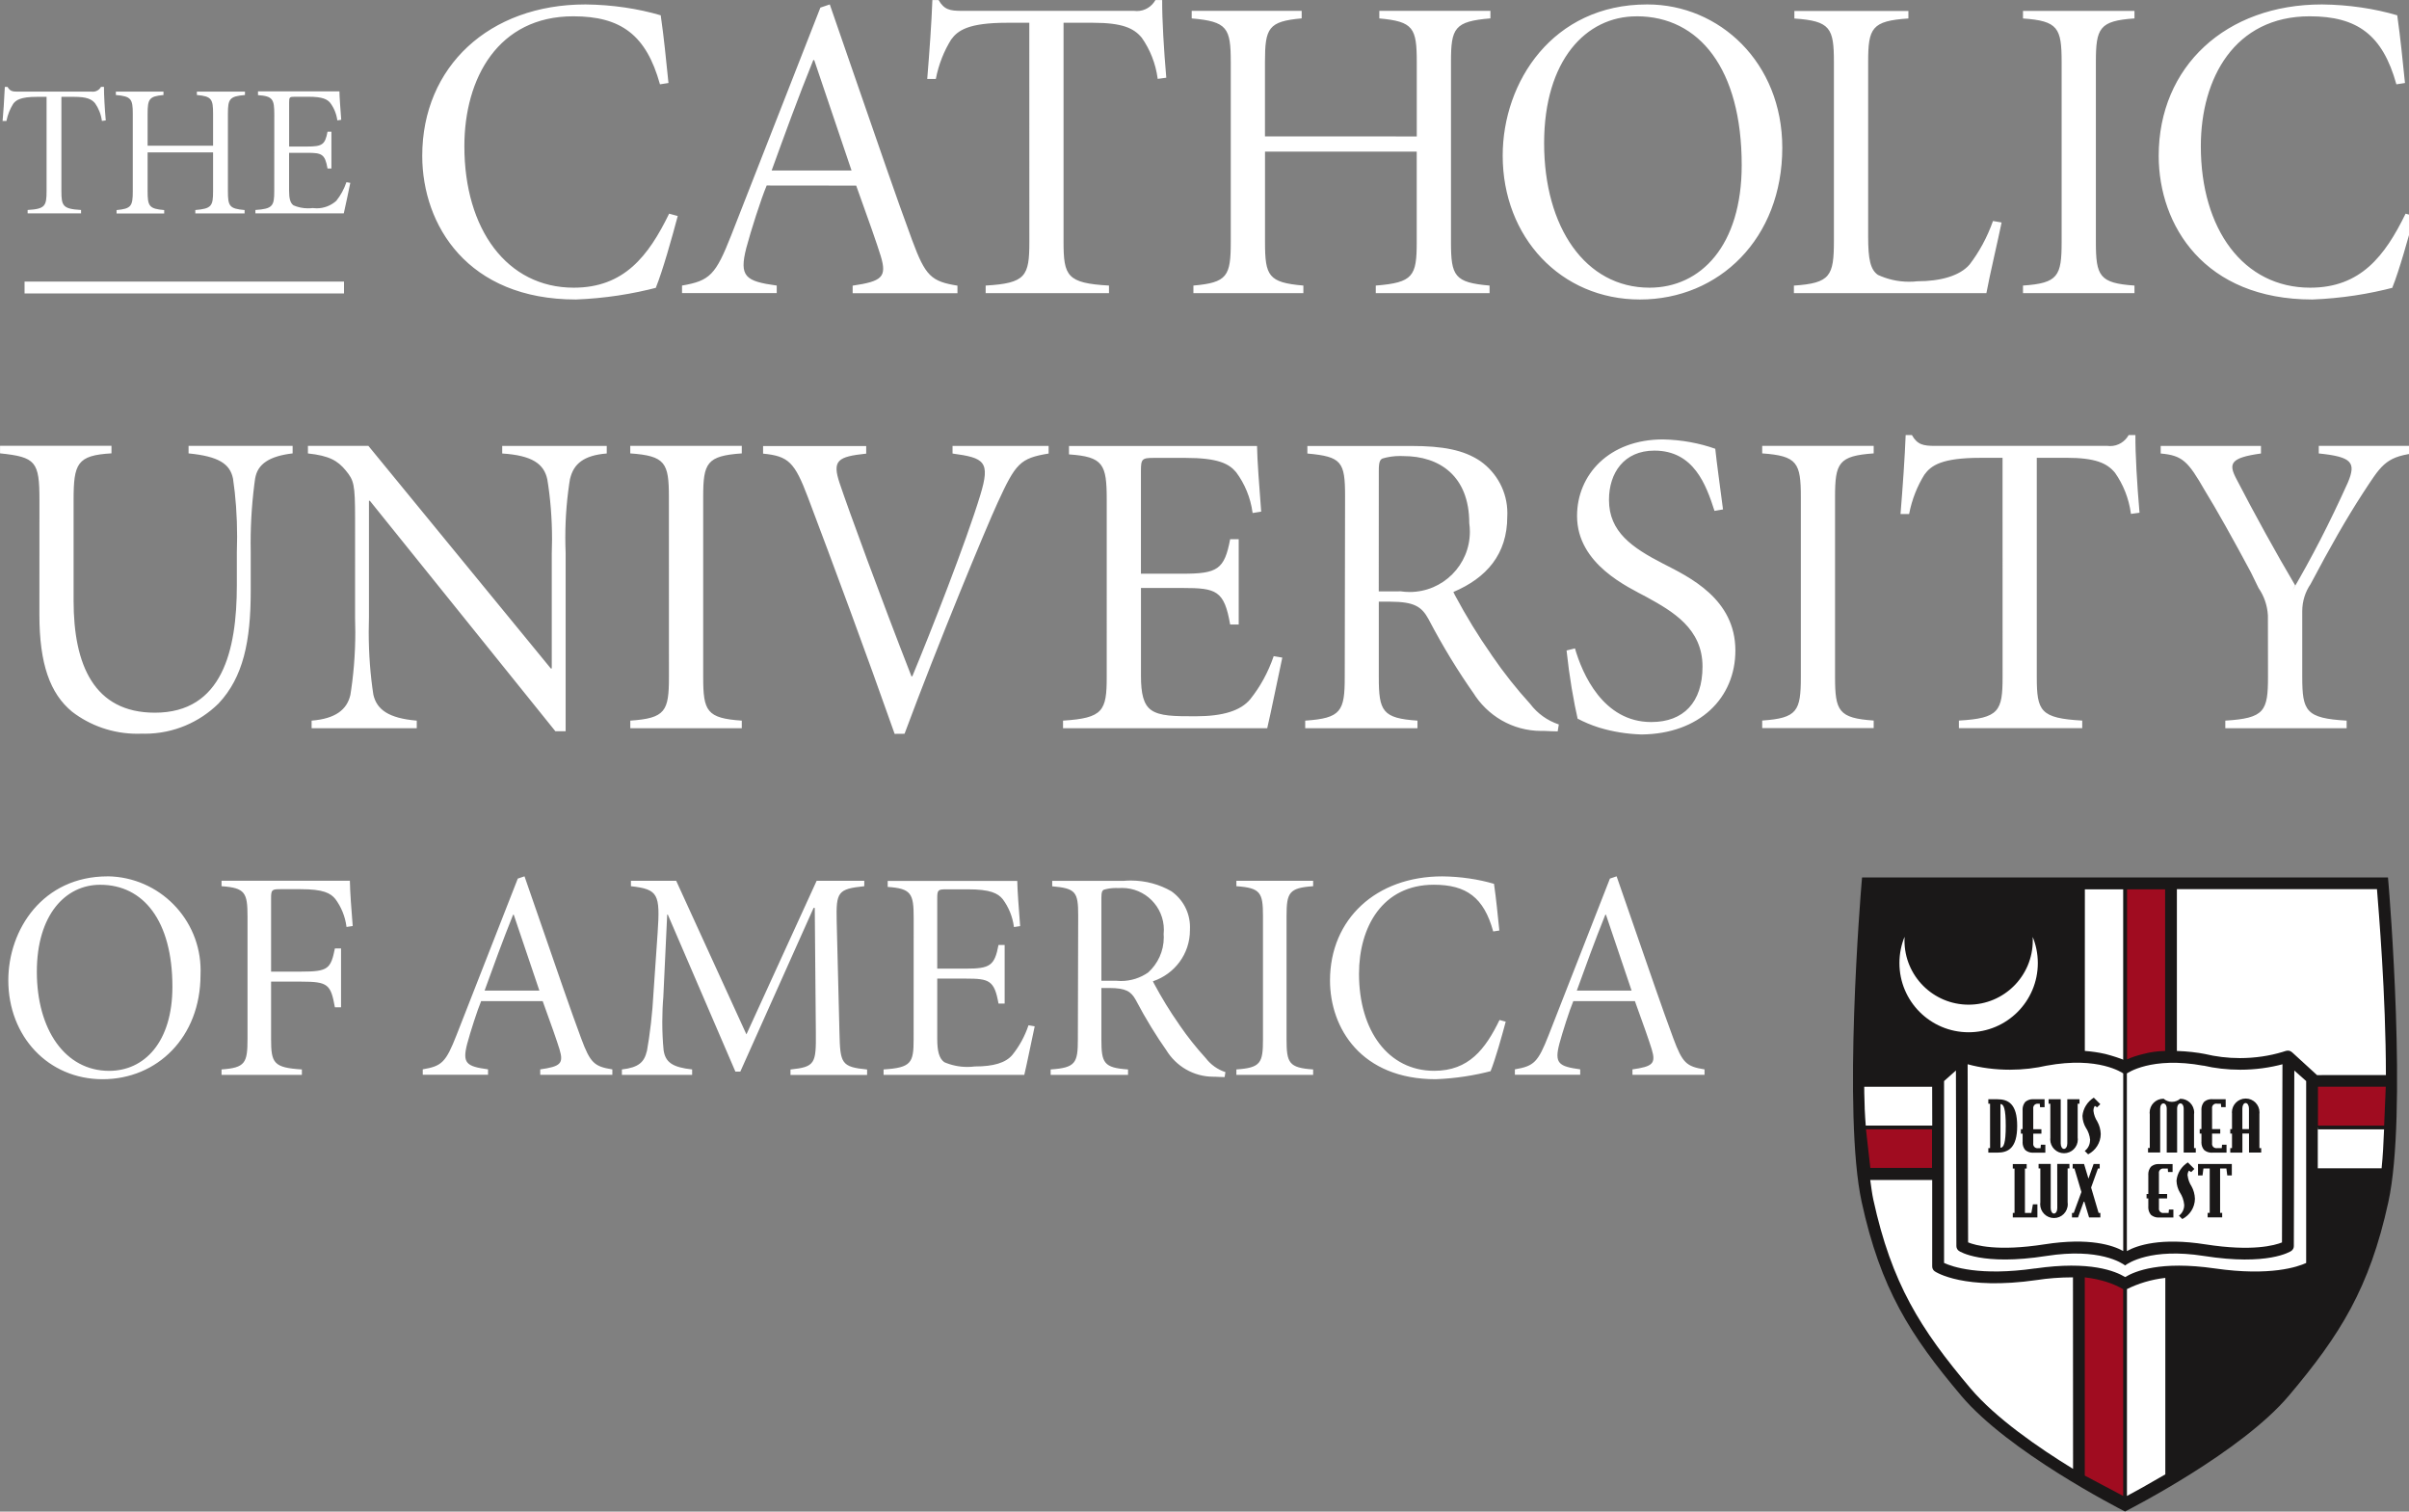 <svg xmlns="http://www.w3.org/2000/svg" preserveAspectRatio="meet" viewBox="0 0 51 32">
<rect x="0" y="0" width="51" height="32" fill="#808080" stroke="none"/>
<path fill="#fff" style="fill: #fff" d="M33.382 20.97c0.186-0.514 0.385-1.063 0.604-1.607h0.013l0.543 1.607zM34.612 21.193c0.166 0.454 0.313 0.875 0.356 1.019 0.092 0.304 0.021 0.364-0.408 0.426v0.115h1.526v-0.115c-0.384-0.061-0.467-0.136-0.661-0.658-0.235-0.632-0.507-1.431-0.785-2.231l-0.415-1.198-0.142 0.048-1.296 3.311c-0.227 0.579-0.311 0.658-0.716 0.727v0.115h1.383v-0.115c-0.459-0.062-0.548-0.129-0.441-0.542 0.067-0.248 0.216-0.714 0.295-0.902zM31.742 19.698c-0.038-0.364-0.063-0.638-0.113-0.988-0.328-0.097-0.705-0.154-1.095-0.158l-0.002-0c-1.396 0-2.375 0.902-2.375 2.204 0.001 1.009 0.66 2.090 2.239 2.090 0.42-0.017 0.818-0.078 1.199-0.18l-0.038 0.009c0.1-0.247 0.238-0.739 0.32-1.047l-0.131-0.036c-0.301 0.62-0.652 1.076-1.383 1.076-0.97 0-1.592-0.846-1.592-2.053 0-0.99 0.495-1.886 1.584-1.886 0.688 0 1.060 0.269 1.257 0.989zM26.738 22.004c0 0.5-0.050 0.599-0.563 0.635v0.115h1.625v-0.115c-0.511-0.035-0.563-0.135-0.563-0.635v-2.609c0-0.5 0.051-0.599 0.563-0.635v-0.115h-1.625v0.115c0.512 0.036 0.563 0.135 0.563 0.635zM22.819 22.004c0 0.5-0.050 0.599-0.576 0.635v0.115h1.638v-0.115c-0.512-0.035-0.564-0.135-0.564-0.635v-1.089h0.174c0.343 0.002 0.451 0.071 0.551 0.248 0.219 0.415 0.434 0.763 0.669 1.097l-0.021-0.031c0.207 0.34 0.576 0.564 0.997 0.564 0.010 0 0.020-0 0.031-0l-0.002 0c0.063 0.002 0.138 0.008 0.21 0.008l0.017-0.105c-0.171-0.057-0.313-0.161-0.416-0.296l-0.002-0.002c-0.198-0.217-0.386-0.453-0.556-0.701l-0.014-0.022c-0.179-0.254-0.36-0.549-0.524-0.855l-0.023-0.047c0.459-0.153 0.784-0.579 0.784-1.081 0-0.006-0-0.011-0-0.017v0.001c0.001-0.015 0.001-0.033 0.001-0.051 0-0.313-0.155-0.589-0.393-0.757l-0.003-0.002c-0.246-0.142-0.54-0.226-0.855-0.226-0.052 0-0.104 0.002-0.155 0.007l0.007-0h-1.518v0.115c0.499 0.044 0.55 0.119 0.55 0.619zM23.317 19.008c0-0.127 0.019-0.159 0.057-0.175 0.075-0.022 0.162-0.035 0.251-0.035 0.019 0 0.037 0.001 0.056 0.002l-0.003-0c0.023-0.002 0.049-0.003 0.076-0.003 0.489 0 0.886 0.396 0.886 0.886 0 0.032-0.002 0.063-0.005 0.094l0-0.004c0.002 0.021 0.003 0.046 0.003 0.071 0 0.294-0.127 0.558-0.329 0.741l-0.001 0.001c-0.161 0.113-0.361 0.181-0.577 0.181-0.033 0-0.065-0.002-0.097-0.005l0.004 0h-0.321zM19.342 22.003c0 0.496-0.050 0.599-0.636 0.636v0.115h2.979c0.050-0.207 0.168-0.79 0.22-1.028l-0.131-0.022c-0.081 0.24-0.197 0.447-0.343 0.629l0.003-0.004c-0.141 0.17-0.399 0.247-0.797 0.247-0.048 0.006-0.102 0.010-0.158 0.010-0.176 0-0.344-0.037-0.496-0.104l0.008 0.003c-0.111-0.079-0.149-0.239-0.149-0.496v-1.273h0.608c0.492 0 0.602 0.036 0.689 0.529h0.13v-1.241h-0.13c-0.083 0.44-0.181 0.501-0.689 0.501h-0.608v-1.485c0-0.18 0.014-0.194 0.194-0.194h0.455c0.474 0 0.635 0.084 0.737 0.208 0.123 0.165 0.208 0.366 0.237 0.584l0.001 0.007 0.131-0.020c-0.027-0.346-0.059-0.769-0.061-0.957h-2.743v0.127c0.499 0.035 0.55 0.139 0.55 0.656zM13.357 18.645v0.115c0.579 0.066 0.622 0.164 0.565 0.993l-0.086 1.247c-0.024 0.459-0.074 0.886-0.149 1.304l0.009-0.062c-0.053 0.243-0.175 0.356-0.53 0.397v0.115h1.487v-0.115c-0.419-0.045-0.567-0.153-0.604-0.408-0.018-0.179-0.028-0.387-0.028-0.598 0-0.187 0.008-0.371 0.024-0.554l-0.002 0.024 0.082-1.742h0.013l1.431 3.324h0.104l1.551-3.465h0.025l0.023 2.643c0.006 0.649-0.014 0.723-0.537 0.777v0.115h1.622v-0.115c-0.548-0.054-0.57-0.128-0.585-0.777l-0.059-2.366c-0.014-0.618 0.025-0.678 0.584-0.737v-0.115h-1.008l-1.487 3.252-1.487-3.252zM10.259 20.97c0.186-0.514 0.385-1.063 0.604-1.607h0.013l0.543 1.607zM11.489 21.193c0.166 0.454 0.313 0.875 0.356 1.019 0.092 0.304 0.021 0.364-0.408 0.426v0.115h1.527v-0.115c-0.384-0.061-0.467-0.136-0.661-0.658-0.235-0.632-0.507-1.431-0.784-2.231l-0.415-1.198-0.142 0.048-1.296 3.311c-0.227 0.579-0.311 0.658-0.716 0.727v0.115h1.382v-0.115c-0.459-0.062-0.548-0.129-0.441-0.542 0.066-0.248 0.216-0.714 0.295-0.902zM5.24 21.995c0 0.509-0.050 0.608-0.55 0.644v0.115h1.701v-0.115c-0.6-0.037-0.652-0.135-0.652-0.644v-1.215h0.641c0.568 0 0.622 0.061 0.71 0.544h0.13v-1.246h-0.13c-0.088 0.431-0.143 0.49-0.71 0.49h-0.641v-1.551c0-0.18 0.016-0.194 0.195-0.194h0.429c0.482 0 0.635 0.083 0.737 0.209 0.123 0.165 0.207 0.366 0.235 0.585l0.001 0.006 0.131-0.020c-0.027-0.33-0.058-0.741-0.060-0.959h-2.717v0.116c0.5 0.036 0.55 0.135 0.55 0.644zM2.125 18.73c0.91 0 1.525 0.762 1.525 2.159 0 1.172-0.593 1.78-1.34 1.78-0.932 0-1.53-0.875-1.53-2.098 0-1.209 0.609-1.841 1.339-1.841zM2.276 18.552c-1.369 0-2.1 1.124-2.1 2.2 0 1.187 0.844 2.094 1.997 2.094s2.072-0.888 2.072-2.209c0.001-0.027 0.002-0.060 0.002-0.092 0-1.091-0.876-1.977-1.963-1.994l-0.002-0z"></path>
<path fill="#fff" style="fill: #fff" d="M48.015 14.323c0 0.731-0.071 0.881-0.904 0.932v0.16h2.569v-0.16c-0.867-0.050-0.94-0.201-0.94-0.932v-1.376c-0-0.003-0-0.007-0-0.010 0-0.212 0.065-0.409 0.176-0.572l-0.002 0.004c0.423-0.8 0.757-1.385 1.109-1.928 0.373-0.567 0.468-0.763 1.060-0.842v-0.16h-1.993v0.16c0.704 0.072 0.794 0.19 0.616 0.615-0.399 0.885-0.771 1.6-1.177 2.293l0.062-0.114c-0.398-0.671-0.87-1.529-1.246-2.256-0.169-0.322-0.132-0.447 0.521-0.537v-0.16h-2.123v0.16c0.462 0.042 0.578 0.162 0.937 0.787 0.232 0.375 0.61 1.049 0.974 1.731l0.161 0.33c0.114 0.165 0.187 0.366 0.198 0.584l0 0.003zM42.396 14.33c0 0.725-0.075 0.875-0.925 0.924v0.16h2.611v-0.16c-0.888-0.050-0.962-0.199-0.962-0.924v-4.639h0.624c0.616 0 0.862 0.112 1.032 0.317 0.173 0.246 0.293 0.541 0.336 0.861l0.001 0.010 0.182-0.025c-0.052-0.591-0.090-1.245-0.087-1.644h-0.143c-0.078 0.14-0.224 0.233-0.393 0.233-0.019 0-0.038-0.001-0.057-0.004l0.002 0h-3.652c-0.244 0-0.373-0.023-0.489-0.229h-0.132c-0.019 0.482-0.060 1.074-0.109 1.671h0.182c0.061-0.314 0.174-0.594 0.33-0.843l-0.006 0.010c0.141-0.195 0.368-0.356 1.184-0.356h0.47zM38.125 14.33c0 0.723-0.075 0.872-0.818 0.923v0.16h2.36v-0.16c-0.743-0.050-0.818-0.201-0.818-0.923v-3.808c0-0.723 0.075-0.872 0.818-0.924v-0.16h-2.36v0.16c0.743 0.052 0.818 0.201 0.818 0.924zM33.165 13.77c0.060 0.558 0.143 1.050 0.253 1.531l-0.017-0.087c0.132 0.070 0.287 0.136 0.448 0.187l0.021 0.006c0.263 0.080 0.566 0.131 0.879 0.141l0.006 0c1.223-0.013 1.984-0.769 1.984-1.778 0-1.092-0.972-1.553-1.536-1.841-0.648-0.335-1.14-0.668-1.14-1.346 0-0.569 0.316-1.044 0.961-1.044 0.838 0 1.097 0.73 1.273 1.276l0.18-0.031c-0.074-0.574-0.128-0.944-0.164-1.284-0.328-0.117-0.706-0.189-1.1-0.198l-0.005-0c-1.148 0-1.821 0.752-1.821 1.62 0 1.026 1.088 1.508 1.471 1.716 0.556 0.305 1.185 0.67 1.185 1.472 0 0.758-0.401 1.175-1.085 1.175-1.021 0-1.461-1.025-1.615-1.559zM28.469 14.332c0 0.723-0.075 0.872-0.837 0.923v0.16h2.377v-0.16c-0.744-0.050-0.819-0.201-0.819-0.923v-1.595h0.247c0.501 0.002 0.659 0.104 0.802 0.363 0.318 0.605 0.631 1.113 0.973 1.599l-0.030-0.045c0.301 0.494 0.837 0.819 1.449 0.819 0.017 0 0.035-0 0.052-0.001l-0.003 0c0.089 0.003 0.195 0.011 0.297 0.011l0.024-0.147c-0.247-0.083-0.453-0.234-0.603-0.431l-0.002-0.003c-0.289-0.317-0.562-0.661-0.81-1.024l-0.021-0.032c-0.261-0.371-0.525-0.801-0.763-1.246l-0.033-0.068c0.704-0.299 1.141-0.802 1.141-1.595 0.001-0.022 0.002-0.048 0.002-0.074 0-0.454-0.225-0.855-0.569-1.099l-0.004-0.003c-0.35-0.236-0.793-0.32-1.46-0.32h-2.201v0.16c0.725 0.065 0.798 0.175 0.798 0.899zM29.19 9.959c0-0.184 0.028-0.232 0.082-0.254 0.11-0.033 0.237-0.052 0.368-0.052 0.026 0 0.052 0.001 0.078 0.002l-0.004-0c0.764 0 1.391 0.424 1.391 1.419 0.008 0.055 0.013 0.119 0.013 0.183 0 0.704-0.571 1.275-1.275 1.275-0.066 0-0.131-0.005-0.195-0.015l0.007 0.001-0.466 0.001zM23.43 14.33c0 0.717-0.075 0.872-0.925 0.925v0.16h4.323c0.073-0.304 0.242-1.143 0.319-1.494l-0.182-0.031c-0.119 0.348-0.287 0.65-0.499 0.915l0.005-0.006c-0.205 0.248-0.582 0.364-1.161 0.364-0.442 0-0.756-0.001-0.94-0.133-0.161-0.115-0.215-0.346-0.215-0.718v-1.865h0.883c0.713 0 0.88 0.053 1.005 0.773h0.181v-1.805h-0.181c-0.121 0.641-0.27 0.73-1.005 0.73h-0.884v-2.171c0-0.261 0.021-0.281 0.282-0.281h0.657c0.698 0 0.927 0.124 1.078 0.305 0.179 0.241 0.303 0.534 0.346 0.852l0.001 0.010 0.182-0.029c-0.039-0.5-0.085-1.111-0.088-1.39h-3.981v0.178c0.725 0.050 0.799 0.208 0.799 0.956zM19.15 15.533c0.713-1.921 1.721-4.349 1.972-4.895 0.38-0.827 0.472-0.938 1.078-1.037v-0.161h-2.034v0.161c0.673 0.091 0.806 0.166 0.587 0.881-0.306 1.006-1.051 2.902-1.439 3.835h-0.018c-0.665-1.702-1.332-3.527-1.518-4.081-0.165-0.489-0.048-0.569 0.56-0.633v-0.161h-2.183v0.161c0.539 0.052 0.668 0.182 0.949 0.924 0.549 1.452 1.234 3.301 1.836 5.008zM14.162 14.332c0 0.723-0.075 0.872-0.818 0.923v0.16h2.36v-0.16c-0.743-0.050-0.817-0.201-0.817-0.923v-3.81c0-0.723 0.075-0.872 0.817-0.924v-0.16h-2.361v0.16c0.743 0.052 0.818 0.201 0.818 0.924zM7.517 13.083c0.003 0.090 0.005 0.195 0.005 0.3 0 0.469-0.038 0.929-0.112 1.378l0.007-0.049c-0.071 0.311-0.316 0.503-0.82 0.543v0.16h2.226v-0.16c-0.597-0.050-0.848-0.235-0.919-0.551-0.062-0.399-0.098-0.859-0.098-1.327 0-0.103 0.002-0.206 0.005-0.309l-0 0.015v-2.482h0.019l3.927 4.878h0.218v-3.77c-0.004-0.098-0.007-0.214-0.007-0.329 0-0.438 0.036-0.867 0.106-1.284l-0.006 0.045c0.072-0.324 0.296-0.503 0.777-0.541v-0.16h-2.213v0.16c0.636 0.041 0.885 0.22 0.955 0.549 0.064 0.382 0.1 0.822 0.1 1.271 0 0.102-0.002 0.203-0.006 0.304l0-0.015v2.442h-0.020l-3.862-4.712h-1.28v0.16c0.451 0.048 0.631 0.153 0.802 0.362s0.196 0.286 0.196 1.007zM0.834 13.012c0 1.040 0.224 1.669 0.693 2.055 0.379 0.291 0.86 0.466 1.381 0.466 0.035 0 0.070-0.001 0.105-0.002l-0.005 0c0.017 0.001 0.038 0.001 0.058 0.001 0.608 0 1.159-0.244 1.561-0.64l-0 0c0.523-0.555 0.681-1.319 0.681-2.377v-0.832c-0.001-0.056-0.002-0.121-0.002-0.187 0-0.481 0.035-0.953 0.102-1.416l-0.006 0.053c0.046-0.316 0.315-0.48 0.793-0.535v-0.16h-2.203v0.16c0.632 0.062 0.877 0.218 0.941 0.534 0.056 0.37 0.087 0.797 0.087 1.231 0 0.111-0.002 0.22-0.006 0.33l0-0.016v0.711c0 1.387-0.31 2.699-1.735 2.699-1.293 0-1.721-1.019-1.721-2.369v-2.131c0-0.777 0.075-0.948 0.802-0.99v-0.16h-2.359v0.16c0.759 0.079 0.834 0.175 0.834 0.99z"></path>
<path fill="#fff" style="fill: #fff" d="M50.915 1.757c-0.055-0.526-0.092-0.925-0.164-1.433-0.477-0.141-1.026-0.224-1.593-0.23l-0.003-0c-2.032 0-3.454 1.314-3.454 3.206 0.002 1.468 0.96 3.040 3.255 3.040 0.611-0.024 1.19-0.114 1.745-0.261l-0.055 0.013c0.146-0.36 0.346-1.074 0.464-1.519l-0.182-0.050c-0.438 0.897-0.953 1.567-2.020 1.567-1.414 0-2.315-1.238-2.315-2.994 0-1.441 0.716-2.751 2.304-2.751 1.009 0 1.545 0.393 1.836 1.44zM43.646 5.122c0 0.723-0.075 0.872-0.818 0.923v0.16h2.36v-0.16c-0.743-0.051-0.817-0.201-0.817-0.923v-3.808c0-0.723 0.075-0.872 0.817-0.924v-0.159h-2.36v0.16c0.743 0.052 0.818 0.201 0.818 0.924zM38.825 5.091c0 0.754-0.075 0.902-0.847 0.955v0.16h4.075c0.068-0.372 0.255-1.162 0.322-1.496l-0.182-0.032c-0.125 0.352-0.293 0.657-0.501 0.929l0.006-0.008c-0.209 0.243-0.621 0.355-1.105 0.355-0.054 0.007-0.116 0.010-0.179 0.010-0.238 0-0.464-0.054-0.666-0.149l0.009 0.004c-0.161-0.11-0.207-0.338-0.207-0.804v-3.7c0-0.723 0.075-0.872 0.852-0.924v-0.159h-2.414v0.16c0.763 0.052 0.837 0.201 0.837 0.924zM34.651 0.345c1.324 0 2.222 1.115 2.222 3.15 0 1.704-0.866 2.595-1.952 2.595-1.357 0-2.231-1.278-2.231-3.058 0-1.76 0.89-2.686 1.951-2.686zM34.868 0.094c-1.992 0-3.055 1.636-3.055 3.201 0 1.725 1.228 3.045 2.905 3.045s3.014-1.292 3.014-3.213c0-1.806-1.333-3.033-2.854-3.033zM26.78 2.887v-1.574c0-0.723 0.073-0.86 0.777-0.924v-0.159h-2.328v0.16c0.754 0.065 0.827 0.201 0.827 0.924v3.808c0 0.723-0.073 0.86-0.791 0.923v0.16h2.328v-0.16c-0.739-0.064-0.812-0.201-0.812-0.923v-1.913h3.212v1.913c0 0.723-0.073 0.86-0.867 0.923v0.16h2.409v-0.16c-0.744-0.064-0.817-0.201-0.817-0.923v-3.809c0-0.723 0.073-0.86 0.835-0.924v-0.159h-2.352v0.16c0.721 0.065 0.793 0.201 0.793 0.924v1.574zM21.792 5.121c0 0.725-0.075 0.875-0.925 0.924v0.16h2.611v-0.16c-0.888-0.050-0.962-0.201-0.962-0.924v-4.639h0.624c0.616 0 0.863 0.112 1.032 0.317 0.173 0.246 0.293 0.541 0.336 0.861l0.001 0.010 0.182-0.025c-0.052-0.591-0.090-1.245-0.087-1.644h-0.143c-0.078 0.14-0.224 0.233-0.393 0.233-0.019 0-0.038-0.001-0.057-0.004l0.002 0h-3.653c-0.244 0-0.373-0.023-0.489-0.229h-0.132c-0.018 0.482-0.060 1.074-0.109 1.671h0.182c0.061-0.315 0.174-0.594 0.33-0.844l-0.006 0.010c0.141-0.195 0.368-0.356 1.184-0.356h0.471zM16.336 3.61c0.271-0.747 0.561-1.547 0.882-2.339h0.019l0.791 2.339zM18.126 3.929c0.243 0.67 0.455 1.276 0.519 1.489 0.136 0.448 0.029 0.537-0.594 0.629v0.16h2.219v-0.16c-0.556-0.090-0.678-0.202-0.959-0.962-0.342-0.923-0.737-2.084-1.141-3.247l-0.603-1.744-0.199 0.067-1.887 4.818c-0.331 0.842-0.453 0.964-1.042 1.066v0.16h2.005v-0.16c-0.666-0.091-0.798-0.191-0.645-0.794 0.096-0.363 0.313-1.042 0.432-1.324zM14.152 1.757c-0.055-0.526-0.091-0.925-0.164-1.433-0.477-0.141-1.025-0.224-1.592-0.23l-0.003-0c-2.032 0-3.454 1.314-3.454 3.206 0.002 1.468 0.96 3.040 3.255 3.040 0.611-0.024 1.19-0.114 1.745-0.261l-0.055 0.013c0.146-0.36 0.346-1.074 0.464-1.519l-0.182-0.050c-0.438 0.897-0.953 1.567-2.020 1.567-1.414 0-2.315-1.238-2.315-2.994 0-1.441 0.716-2.751 2.305-2.751 1.009 0 1.545 0.393 1.836 1.44z"></path>
<path fill="#fff" style="fill: #fff" d="M5.806 4.046c0 0.312-0.032 0.376-0.399 0.399v0.072h1.871c0.032-0.13 0.106-0.496 0.138-0.646l-0.082-0.014c-0.051 0.15-0.124 0.281-0.215 0.395l0.002-0.002c-0.11 0.099-0.256 0.16-0.417 0.16-0.030 0-0.059-0.002-0.088-0.006l0.003 0c-0.030 0.004-0.065 0.006-0.1 0.006-0.111 0-0.216-0.023-0.311-0.065l0.005 0.002c-0.070-0.050-0.093-0.15-0.093-0.312v-0.8h0.382c0.309 0 0.378 0.023 0.432 0.332h0.082v-0.779h-0.082c-0.052 0.276-0.113 0.314-0.432 0.314h-0.381v-0.932c0-0.113 0.009-0.122 0.122-0.122h0.286c0.298 0 0.398 0.053 0.462 0.13 0.078 0.104 0.131 0.23 0.15 0.367l0 0.004 0.083-0.013c-0.017-0.218-0.037-0.483-0.038-0.602h-1.724v0.080c0.314 0.022 0.345 0.087 0.345 0.412zM3.125 3.084v-0.674c0-0.314 0.032-0.371 0.336-0.399v-0.072h-1.008v0.072c0.326 0.028 0.358 0.085 0.358 0.399v1.638c0 0.314-0.032 0.371-0.343 0.399v0.072h1.008v-0.072c-0.32-0.027-0.351-0.084-0.351-0.399v-0.822h1.386v0.821c0 0.314-0.032 0.371-0.376 0.399v0.072h1.043v-0.072c-0.322-0.027-0.353-0.084-0.353-0.399v-1.637c0-0.314 0.032-0.371 0.361-0.399v-0.072h-1.018v0.072c0.312 0.028 0.343 0.085 0.343 0.399v0.675zM0.986 4.046c0 0.315-0.032 0.378-0.401 0.399v0.072h1.131v-0.072c-0.384-0.022-0.416-0.084-0.416-0.399v-1.996h0.268c0.265 0 0.37 0.047 0.444 0.135 0.075 0.106 0.126 0.233 0.145 0.371l0 0.004 0.082-0.011c-0.022-0.253-0.039-0.537-0.038-0.71h-0.063c-0.033 0.061-0.097 0.102-0.17 0.102-0.008 0-0.016-0-0.024-0.001l0.001 0h-1.574c-0.106 0-0.16-0.010-0.211-0.1h-0.058c-0.014 0.296-0.031 0.546-0.053 0.795l0.005-0.074h0.082c0.027-0.135 0.076-0.255 0.143-0.363l-0.003 0.004c0.060-0.083 0.159-0.152 0.509-0.152h0.201z"></path>
<path fill="#fff" style="fill: #fff" d="M0.52 5.961v0.251h6.763v-0.251z"></path>
<path fill="#fff" style="fill: #fff" d="M50.462 18.81l-0.009-0.112h-10.929l-0.009 0.112c-0.016 0.195-0.396 4.809 0.002 6.632 0.392 1.795 1.004 2.764 2.069 4.026 0.981 1.163 3.259 2.331 3.403 2.406 0.145-0.074 2.422-1.243 3.403-2.406 1.065-1.262 1.677-2.231 2.069-4.026 0.398-1.824 0.019-6.437 0.002-6.632z"></path>
<path fill="#1a1818" style="fill: #1a1818" d="M39.527 18.699l-0.199 4.191h1.577l0.581-0.497 0.913 0.152 1.626-0.201v-3.645z"></path>
<path fill="#1a1818" style="fill: #1a1818" d="M45.981 26.892v4.344l1.89-1.28c0.486-0.509 0.944-1.056 1.366-1.632l0.032-0.046c0.357-0.59 0.675-1.272 0.918-1.988l0.022-0.075 0.299-1.328h-1.506l-0.112 1.889-0.76 0.286-1.278-0.125z"></path>
<path fill="#1a1818" style="fill: #1a1818" d="M50.565 18.689l-0.010-0.114h-11.134l-0.010 0.114c-0.017 0.199-0.403 4.899 0.002 6.757 0.399 1.83 1.023 2.816 2.108 4.101 0.999 1.184 3.319 2.375 3.467 2.45 0.147-0.075 2.467-1.266 3.467-2.45 1.085-1.285 1.708-2.273 2.108-4.101 0.406-1.858 0.019-6.558 0.002-6.757zM46.65 22.558c0.233 0.055 0.501 0.087 0.776 0.087 0.318 0 0.627-0.042 0.92-0.122l-0.025 0.006-0.010 3.772c-0.15 0.061-0.623 0.197-1.62 0.041-0.95-0.149-1.446 0.021-1.664 0.142v-3.76c0.009-0.004 0.513-0.368 1.623-0.164zM44.138 18.826h0.851v3.621c-0.116-0.047-0.262-0.095-0.412-0.134l-0.027-0.006c-0.118-0.027-0.259-0.048-0.403-0.059l-0.010-0.001zM44.95 22.723v3.76c-0.218-0.121-0.714-0.29-1.664-0.142-0.997 0.156-1.469 0.021-1.62-0.041l-0.010-3.771c0.269 0.074 0.577 0.116 0.896 0.116 0.275 0 0.543-0.032 0.799-0.091l-0.024 0.005c1.111-0.205 1.614 0.16 1.623 0.164zM39.653 18.826h4.236v3.422c-0.219 0.008-0.428 0.031-0.631 0.070l0.025-0.004c-0.219 0.054-0.47 0.084-0.729 0.084-0.321 0-0.631-0.047-0.923-0.136l0.023 0.006c-0.082-0.025-0.136-0.056-0.213 0.016s-0.518 0.474-0.518 0.474h-1.461c0-1.709 0.153-3.463 0.189-3.933zM39.477 23.457c-0.011-0.256-0.010-0.451-0.010-0.451h1.438l0.002 0.821h-1.408c-0.008-0.095-0.016-0.223-0.022-0.353l-0.001-0.018zM43.888 31.095c-0.736-0.451-1.64-1.076-2.174-1.708-1.058-1.253-1.667-2.217-2.055-3.994-0.025-0.113-0.046-0.279-0.065-0.414h1.312v1.832c0 0.043 0.022 0.080 0.054 0.102l0 0c0.025 0.017 0.62 0.406 2.161 0.184 0.229-0.036 0.493-0.057 0.762-0.057 0.001 0 0.002 0 0.003 0h-0zM43.087 26.851c-1.178 0.169-1.76-0.036-1.93-0.116v-3.85l0.251-0.223 0.010 3.717c0 0.042 0.022 0.080 0.054 0.102l0 0c0.019 0.013 0.49 0.319 1.853 0.106 1.12-0.175 1.602 0.152 1.665 0.201 0.063-0.048 0.545-0.376 1.665-0.201 1.363 0.214 1.833-0.093 1.853-0.106 0.033-0.023 0.054-0.060 0.054-0.102v-0l0.010-3.717 0.251 0.223v3.851c-0.171 0.079-0.752 0.285-1.93 0.116-1.163-0.167-1.694 0.058-1.902 0.182-0.208-0.125-0.739-0.349-1.902-0.182zM45.841 31.211c-0.343 0.201-0.663 0.378-0.812 0.457v-4.379c0.236-0.118 0.511-0.202 0.8-0.236l0.012-0.001zM50.317 25.393c-0.388 1.778-0.997 2.74-2.055 3.994-0.534 0.633-1.438 1.258-2.174 1.708v-4.055c0.001 0 0.002 0 0.003 0 0.269 0 0.533 0.021 0.791 0.061l-0.029-0.004c1.541 0.222 2.136-0.168 2.161-0.184 0.033-0.023 0.054-0.060 0.054-0.103v-1.832h1.312c-0.019 0.135-0.040 0.301-0.065 0.414zM50.42 24.731h-1.351v-0.861h0.003v0.038h1.4c-0.012 0.299-0.025 0.565-0.052 0.824zM49.053 22.759s-0.441-0.403-0.518-0.474-0.131-0.041-0.213-0.016c-0.27 0.082-0.58 0.13-0.901 0.13-0.258 0-0.51-0.031-0.751-0.089l0.022 0.004c-0.178-0.035-0.386-0.059-0.599-0.066l-0.007-0v-3.425h4.236c0.036 0.47 0.188 2.226 0.189 3.935z"></path>
<path fill="#fff" style="fill: #fff" d="M41.676 21.891c-0.001 0-0.002 0-0.003 0-0.831 0-1.504-0.673-1.504-1.504 0-0.299 0.087-0.577 0.237-0.811l-0.004 0.006c-0.027 0.099-0.042 0.213-0.042 0.33 0 0.727 0.589 1.315 1.315 1.315s1.315-0.589 1.315-1.315c0-0.117-0.015-0.231-0.044-0.339l0.002 0.009c0.147 0.228 0.234 0.507 0.234 0.806 0 0.831-0.673 1.504-1.504 1.504-0.001 0-0.003 0-0.004 0h0z"></path>
<path fill="#1a1818" style="fill: #1a1818" d="M43.032 19.831c0.069 0.165 0.11 0.356 0.11 0.556 0 0.809-0.656 1.465-1.465 1.465s-1.465-0.656-1.465-1.465c0-0.201 0.040-0.392 0.113-0.566l-0.004 0.010c-0.001 0.024-0.002 0.051-0.002 0.079v0c0 0.75 0.608 1.358 1.358 1.358s1.358-0.608 1.358-1.358v0c0-0.026 0-0.053-0.002-0.079zM42.81 19.331c0.088 0.168 0.139 0.368 0.139 0.579 0 0.703-0.57 1.273-1.273 1.273s-1.273-0.57-1.273-1.273c0-0.211 0.052-0.411 0.143-0.586l-0.003 0.007c-0.258 0.276-0.416 0.648-0.416 1.057 0 0.856 0.694 1.55 1.55 1.55s1.55-0.694 1.55-1.55c0-0.409-0.158-0.781-0.417-1.058l0.001 0.001z"></path>
<path fill="#1a1818" style="fill: #1a1818" d="M42.285 23.27h-0.191v0.095h0.037v0.94h-0.037v0.095h0.191c0.226 0 0.42-0.092 0.42-0.565s-0.195-0.565-0.42-0.565zM42.351 24.297v-0.926c0.069 0 0.112 0.1 0.112 0.463s-0.043 0.463-0.112 0.463z"></path>
<path fill="#1a1818" style="fill: #1a1818" d="M43.071 23.39c0.017-0.016 0.041-0.026 0.066-0.026 0.005 0 0.009 0 0.013 0.001l-0.001-0h0.034l0.006 0.073h0.096v-0.168h-0.228c-0.007-0.001-0.016-0.001-0.024-0.001-0.060 0-0.114 0.022-0.157 0.057l0-0c-0.035 0.043-0.057 0.098-0.057 0.159 0 0.008 0 0.015 0.001 0.022l-0-0.001v0.397h-0.037v0.095h0.037v0.167c-0.001 0.006-0.001 0.014-0.001 0.021 0 0.060 0.021 0.116 0.057 0.159l-0-0c0.042 0.035 0.097 0.057 0.156 0.057 0.009 0 0.017-0 0.025-0.001l-0.001 0h0.245v-0.168h-0.095l-0.006 0.073h-0.050c-0.005 0.001-0.010 0.001-0.016 0.001-0.050 0-0.090-0.040-0.090-0.090 0-0.006 0.001-0.011 0.001-0.016l-0 0.001v-0.203h0.173v-0.095h-0.173v-0.434c-0.001-0.004-0.001-0.008-0.001-0.013 0-0.026 0.010-0.049 0.026-0.066l-0 0z"></path>
<path fill="#1a1818" style="fill: #1a1818" d="M43.407 24.084c-0.002 0.011-0.002 0.024-0.002 0.037 0 0.161 0.131 0.292 0.292 0.292s0.292-0.131 0.292-0.292c0-0.013-0.001-0.026-0.003-0.039l0 0.002v-0.719h0.038v-0.095h-0.258v0.936c0 0.067-0.032 0.115-0.070 0.115s-0.069-0.047-0.069-0.115v-0.936h-0.257v0.095h0.037z"></path>
<path fill="#1a1818" style="fill: #1a1818" d="M44.247 24.136c0 0.001 0 0.002 0 0.003 0 0.092-0.043 0.173-0.111 0.225l-0.001 0 0.072 0.072c0.158-0.082 0.264-0.243 0.267-0.428v-0c-0.003-0.097-0.029-0.188-0.073-0.267l0.002 0.003c-0.043-0.065-0.073-0.142-0.083-0.226l-0-0.003c-0-0.003-0-0.007-0-0.010 0-0.036 0.011-0.069 0.030-0.096l-0 0.001 0.047 0.031 0.068-0.067-0.138-0.138c-0.133 0.084-0.225 0.224-0.24 0.386l-0 0.002c0.003 0.092 0.029 0.176 0.072 0.25l-0.001-0.003c0.050 0.075 0.083 0.165 0.092 0.263l0 0.002z"></path>
<path fill="#1a1818" style="fill: #1a1818" d="M45.732 23.472c0-0.073 0.031-0.114 0.069-0.114s0.070 0.041 0.070 0.114v0.927h0.22v-0.927c0-0.073 0.033-0.114 0.070-0.114s0.069 0.041 0.069 0.114v0.927h0.256v-0.095h-0.037v-0.712c0.002-0.012 0.003-0.025 0.003-0.039 0-0.162-0.131-0.293-0.292-0.293-0.001 0-0.002 0-0.004 0h0c-0.047 0.041-0.108 0.065-0.175 0.065s-0.129-0.025-0.176-0.066l0 0c-0.001 0-0.002-0-0.004-0-0.162 0-0.292 0.131-0.292 0.293 0 0.014 0.001 0.027 0.003 0.040l-0-0.002v0.712h-0.037v0.095h0.257z"></path>
<path fill="#1a1818" style="fill: #1a1818" d="M46.606 24.164c-0.001 0.006-0.001 0.014-0.001 0.021 0 0.060 0.021 0.116 0.057 0.159l-0-0c0.042 0.035 0.096 0.057 0.156 0.057 0.009 0 0.017-0 0.025-0.001l-0.001 0h0.295v-0.168h-0.095l-0.006 0.073h-0.1c-0.004 0.001-0.008 0.001-0.013 0.001-0.026 0-0.049-0.010-0.067-0.026l0 0c-0.016-0.017-0.026-0.041-0.026-0.066 0-0.005 0-0.009 0.001-0.014l-0 0v-0.203h0.173v-0.095h-0.173v-0.434c-0.001-0.005-0.001-0.010-0.001-0.016 0-0.050 0.040-0.090 0.090-0.090 0.006 0 0.011 0.001 0.016 0.002l-0.001-0h0.083l0.006 0.073h0.095v-0.168h-0.277c-0.007-0.001-0.016-0.001-0.024-0.001-0.060 0-0.114 0.021-0.156 0.057l0-0c-0.035 0.043-0.057 0.098-0.057 0.159 0 0.008 0 0.015 0.001 0.022l-0-0.001v0.397h-0.037v0.095h0.037z"></path>
<path fill="#1a1818" style="fill: #1a1818" d="M47.253 23.586v0.316h-0.037v0.095h0.037v0.308h-0.037v0.095h0.257v-0.404h0.14v0.403h0.258v-0.095h-0.038v-0.719c0.002-0.011 0.002-0.025 0.002-0.038 0-0.161-0.131-0.292-0.292-0.292s-0.292 0.131-0.292 0.292c0 0.013 0.001 0.027 0.003 0.040l-0-0.002zM47.612 23.464v0.438h-0.14v-0.438c0-0.067 0.031-0.114 0.069-0.114s0.070 0.047 0.070 0.114z"></path>
<path fill="#1a1818" style="fill: #1a1818" d="M43.005 25.677h-0.136v-0.94h0.037v-0.095h-0.294v0.095h0.037v0.94h-0.037v0.095h0.521v-0.278h-0.095z"></path>
<path fill="#1a1818" style="fill: #1a1818" d="M43.554 25.575c0 0.067-0.032 0.115-0.070 0.115s-0.069-0.047-0.069-0.115v-0.936h-0.257v0.095h0.037v0.719c-0.002 0.012-0.003 0.025-0.003 0.039 0 0.162 0.131 0.293 0.292 0.293s0.292-0.131 0.292-0.293c0-0.014-0.001-0.027-0.003-0.041l0 0.002v-0.719h0.038v-0.095h-0.258z"></path>
<path fill="#1a1818" style="fill: #1a1818" d="M44.27 25.139l0.145-0.403h0.037v-0.095h-0.129l-0.109 0.309-0.093-0.309h-0.241v0.095h0.037l0.148 0.497-0.163 0.444h-0.037v0.095h0.128l0.128-0.353 0.106 0.353h0.239v-0.095h-0.037z"></path>
<path fill="#1a1818" style="fill: #1a1818" d="M45.911 25.677h-0.1c-0.005 0.001-0.010 0.001-0.016 0.001-0.050 0-0.090-0.040-0.090-0.090 0-0.005 0-0.011 0.001-0.016l-0 0.001v-0.203h0.173v-0.095h-0.173v-0.434c-0.001-0.005-0.001-0.010-0.001-0.015 0-0.050 0.040-0.090 0.090-0.090 0.006 0 0.011 0 0.016 0.001l-0.001-0h0.083l0.006 0.073h0.096v-0.168h-0.278c-0.007-0.001-0.016-0.001-0.024-0.001-0.060 0-0.114 0.021-0.156 0.057l0-0c-0.035 0.043-0.057 0.098-0.057 0.159 0 0.008 0 0.015 0.001 0.022l-0-0.001v0.397h-0.037v0.095h0.037v0.167c-0.001 0.006-0.001 0.014-0.001 0.021 0 0.060 0.021 0.116 0.057 0.159l-0-0c0.042 0.035 0.097 0.057 0.156 0.057 0.008 0 0.017-0 0.025-0.001l-0.001 0h0.295v-0.168h-0.094z"></path>
<path fill="#1a1818" style="fill: #1a1818" d="M46.312 24.886c-0-0.003-0-0.006-0-0.010 0-0.036 0.011-0.069 0.030-0.096l-0 0.001 0.047 0.031 0.067-0.067-0.138-0.138c-0.133 0.084-0.225 0.224-0.24 0.386l-0 0.002c0.003 0.091 0.029 0.176 0.072 0.25l-0.001-0.003c0.050 0.075 0.083 0.165 0.092 0.263l0 0.002c0 0.001 0 0.002 0 0.004 0 0.091-0.043 0.173-0.111 0.224l-0.001 0 0.072 0.071c0.158-0.082 0.264-0.242 0.267-0.428v-0c-0.003-0.097-0.029-0.188-0.073-0.267l0.002 0.003c-0.043-0.065-0.073-0.142-0.083-0.226l-0-0.003z"></path>
<path fill="#1a1818" style="fill: #1a1818" d="M46.534 24.883h0.095l0.019-0.147h0.133v0.94h-0.044v0.095h0.308v-0.095h-0.044v-0.94h0.133l0.019 0.147h0.096v-0.242h-0.716z"></path>
<path fill="#a00c20" style="fill: #a00c20" d="M44.949 27.291c-0.104-0.060-0.225-0.114-0.352-0.154l-0.013-0.004c-0.128-0.040-0.28-0.073-0.436-0.091l-0.012-0.001v4.196l0.813 0.431z"></path>
<path fill="#a00c20" style="fill: #a00c20" d="M39.504 23.906l0.092 0.818h1.306v-0.818z"></path>
<path fill="#a00c20" style="fill: #a00c20" d="M50.508 23.004h-1.435v0.825h1.401z"></path>
<path fill="#a00c20" style="fill: #a00c20" d="M45.028 18.827v3.6c0.1-0.045 0.219-0.085 0.341-0.114l0.014-0.003c0.135-0.037 0.291-0.059 0.452-0.062l0.002-0v-3.421z"></path>
<path fill="#1a1818" style="fill: #1a1818" d="M44.949 18.786h0.078v3.73h-0.078z"></path>
</svg>